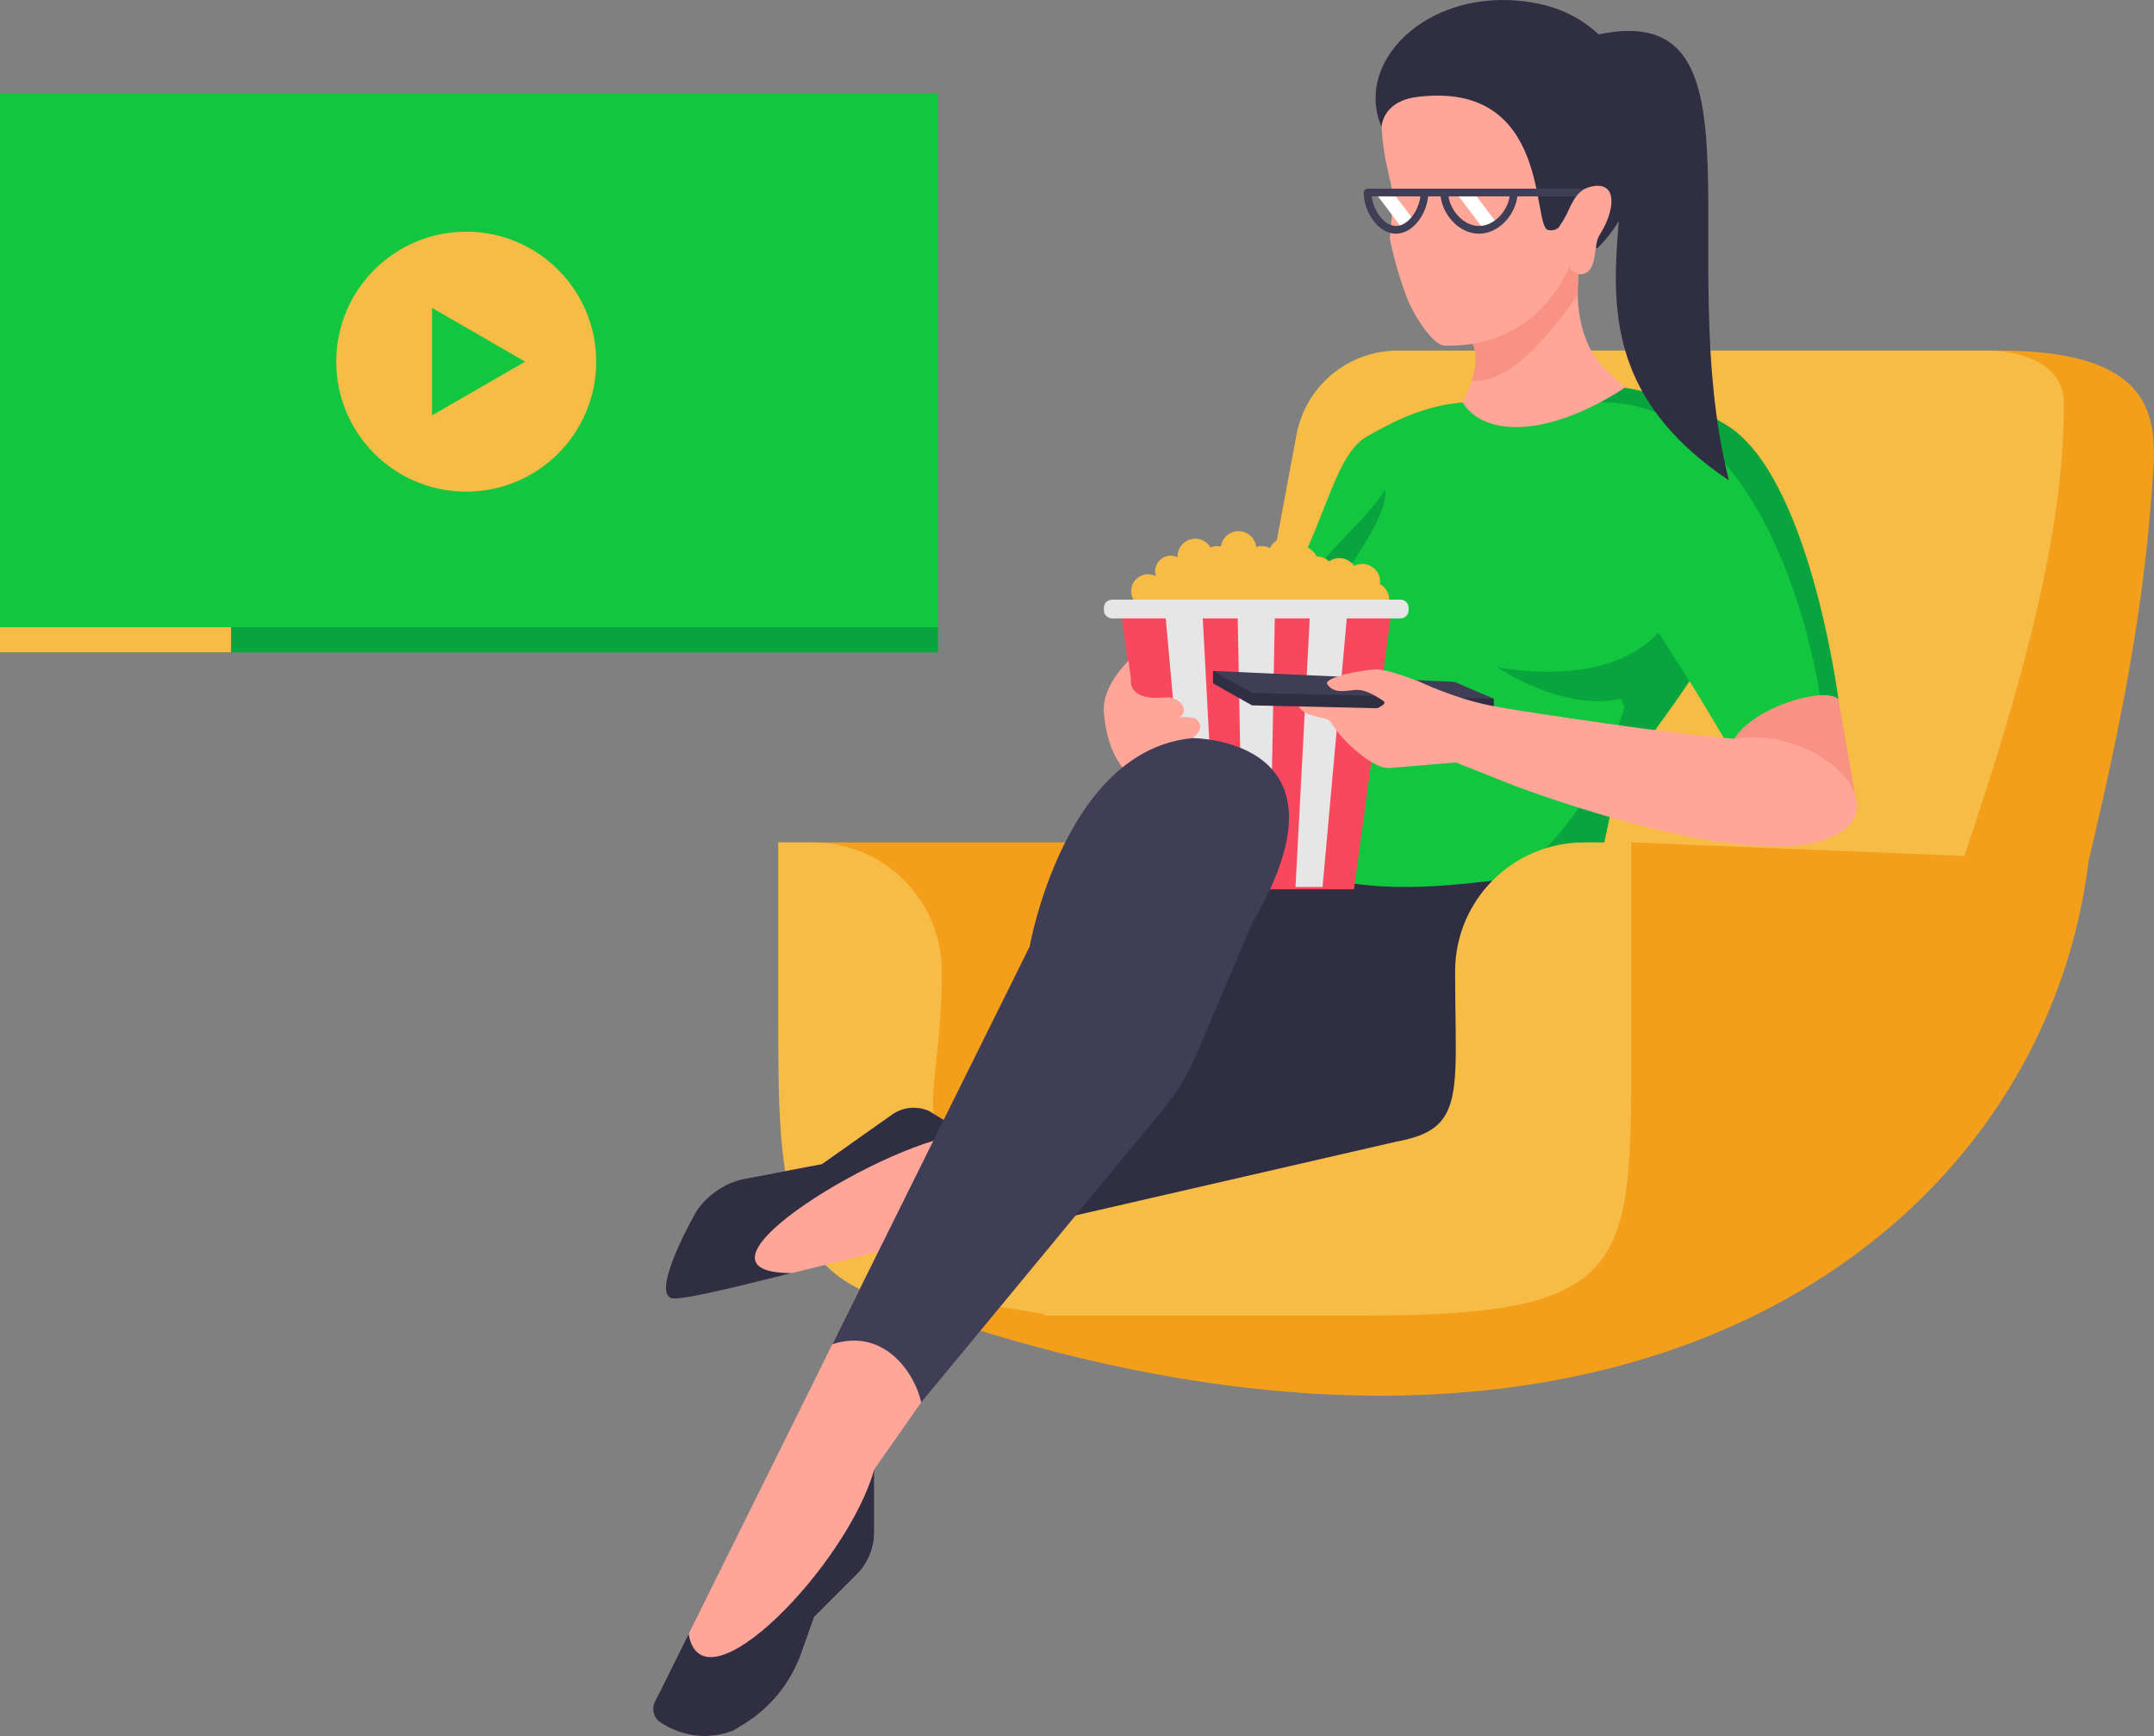 <?xml version="1.0" encoding="utf-8"?>
<!-- Generator: Adobe Illustrator 25.0.0, SVG Export Plug-In . SVG Version: 6.00 Build 0)  -->
<svg version="1.1" id="Слой_1" xmlns="http://www.w3.org/2000/svg" xmlns:xlink="http://www.w3.org/1999/xlink" x="0px" y="0px"
	 viewBox="0 0 375.67 302.8" style="enable-background:new 0 0 375.67 302.8;" xml:space="preserve">
<rect x="0" y="0" width="375.67" height="302.8" fill="#808080" stroke="none"/>
<style type="text/css">
	.st0{fill:#F39F1C;}
	.st1{fill:#F6BC46;}
	.st2{fill:#F89282;}
	.st3{fill:#FFA698;}
	.st4{fill:#2F2E42;}
	.st5{fill:#13C640;}
	.st6{fill:#08A43E;}
	.st7{display:none;fill:#FFA698;}
	.st8{fill:#FFFFFF;}
	.st9{fill:#403D57;}
	.st10{display:none;}
	.st11{display:inline;fill:#B55959;}
	.st12{fill:#F9485D;}
	.st13{fill:#E6E6E6;}
</style>
<g>
	<g>
		<path class="st0" d="M364.26,150.17l-132.82,66.45l29.02-155.48h88.26c26.41,0,26.94,11.29,26.94,19.03
			C374.4,101.38,371.5,119.78,364.26,150.17z"/>
	</g>
	<g>
		<path class="st1" d="M319.29,216.63l-119.45,0l26.28-140.81c1.59-8.51,9.01-14.67,17.66-14.67H346.6c5.23,0,12.82,1.88,13.33,8.49
			C360.57,108.69,336.95,162.65,319.29,216.63z"/>
	</g>
	<g>
		<path class="st0" d="M196.02,216.63h-26.09c-35.14,0-34.17-16.71-34.17-44.83v-24.87h76.73c9.77,0,17.69,7.92,17.69,17.69v26.75
			C230.19,220.09,234.13,216.63,196.02,216.63z"/>
	</g>
	<g>
		<path class="st1" d="M141.75,146.93c12.43,0,22.5,10.07,22.5,22.5v0c0,29.62-11.02,30.59,26.01,30.59l27.5,5.42
			c40.17,0,36.01-5.76,36.01-36.01l0,0l18.5-15v28.71c0,37.81,0,46.32-46.32,46.32h-42.08h-1.8c-40.86,0-46.32-9.14-46.32-46.32
			v-36.21H141.75z"/>
	</g>
	<g>
		<g>
			<polygon class="st2" points="319.9,117.78 323.58,138.89 301.72,130.55 301.49,122.45 			"/>
		</g>
		<g>
			<g>
				<g>
					<g>
						<path class="st3" d="M168.67,197.83l-6.64-4.05c-2.11-0.94-4.56-0.7-6.45,0.63l-12.23,8.64l-13.65,2.59
							c-3.23,0.61-5.9,2.86-7.07,5.93c0,0-7.64,12.82-5.63,14.84c0.71,0.71,22.36-4.53,50.17-11.64
							C196.9,207.18,168.67,197.83,168.67,197.83z"/>
					</g>
				</g>
				<g>
					<g>
						<g>
							<g>
								<path class="st4" d="M168.67,197.83l-6.64-4.05c-2.11-0.94-4.56-0.7-6.45,0.63l-12.23,8.64l-13.65,2.59
									c-3.23,0.61-6.73,3.11-8.38,5.88c0,0-7.66,13.41-4.32,14.89c1.54,0.68,17.09-3.42,21.08-4.36
									C116.27,222.04,155.89,198.2,168.67,197.83z"/>
							</g>
						</g>
					</g>
				</g>
			</g>
			<g>
				<g>
					<g>
						<g>
							<path class="st4" d="M278.08,141.7c0.33-1.26-0.7-2.61,0-3.87l-80.63,11.33l-16.37,28.61h22.25l-28.3,16.38l0.6,18.45
								l94.88-11.01C306.9,192.81,274.02,157.59,278.08,141.7z"/>
						</g>
					</g>
				</g>
			</g>
		</g>
		<g>
			<path class="st5" d="M218.12,112.69c12.86-16.92,13.25-31.65,19.81-36.28c5.19-3.03,10.59-5.68,17.17-6.22
				c0,0,33.45-5.3,45.99,4.07c12.51,9.35,19.53,47.61,19.53,47.61c-2.32-2.32-17.06,1.91-18.89,8.67c0,0-5.56-9.41-7.09-11.77
				c-5.81,9.02-11.23,14.06-13.74,22.92l-2.53,12.04c-9.56-5.29-43.18,10.79-64.07-10.09c16.65-7.55,17.67-22.95,17.67-22.95
				l-10.25,7.33C215.79,124.52,219.68,121.47,218.12,112.69z"/>
		</g>
		<g>
			<path class="st6" d="M320.62,121.88c0,0-5.07-39.5-19.9-47.98c-6.29-3.59-16.03-7.34-25.34-6.69l3.8,2.93
				c31.04,0,38.22,51.12,38.22,51.12C318.57,121.2,319.61,121.25,320.62,121.88z"/>
		</g>
		<g>
			<path class="st6" d="M294.63,118.78c-5.81,9.02-11.23,14.06-13.74,22.92l-2.53,12.04c-2.9-1.7-8.89-1.18-15.18-0.44
				c10.77-7.27,17.25-18.92,21.09-33.28L294.63,118.78L294.63,118.78z"/>
		</g>
		<g>
			<g>
				<g>
					<g>
						<g>
							<g>
								<g>
									<path class="st3" d="M283.39,67.62c-13.3,8.68-24.53,8.68-28.3,2.57c0,0,0.93-1.64,1.59-3.79c0.69-2.2,1.09-4.93-0.08-6.97
										l-2.16-13.98l2.18-1.54l20.55-14.49l-1.6,16.03l-0.12,1.16c-0.21,1.51-0.31,3.06-0.29,4.61c0.07,4.52,1.19,9.05,4.04,12.41
										L283.39,67.62z"/>
								</g>
							</g>
						</g>
						<path class="st2" d="M275.58,45.45l-0.12,1.16c-0.21,1.51-0.31,3.06-0.29,4.61c-0.41,0.74-0.94,1.55-1.6,2.45
							c-3.21,4.3-10.32,13.47-16.87,12.73c0.69-2.2,1.09-4.93-0.08-6.97l-2.16-13.98l2.18-1.54L275.58,45.45z"/>
					</g>
				</g>
			</g>
			<g>
				<path class="st7" d="M270.65,8.9c-11.74,0-6.64,19.91-6.64,19.91l1.27,5.41l-1.2,7.43c0,0,0.27,5.45,2.28,10.72
					c1.07,2.81,0.49,6.27,4.13,7.13c10.51,2.49,19.59-4.36,22.55-8.75c2.96-4.39,3.89-7.89,4.52-13.54l4.7-11.86
					c1.07-8.47-5.46-15.99-13.99-16.12L270.65,8.9z"/>
				<path class="st3" d="M248.97,8.9c-11.74,0-7.17,19.71-7.17,19.71l1.25,5.65l-0.65,7.39c0,0,0.97,5.05,2.98,10.31
					c1.07,2.81,4.47,8.26,6.56,8.32c10.26,0.3,16.46-5.15,19.42-9.54c2.96-4.39,3.89-7.89,4.52-13.54l4.7-11.86
					c1.07-8.47-5.46-15.99-13.99-16.12L248.97,8.9z"/>
			</g>
			<g>
				<g>
					<g>
						<g>
							<path class="st4" d="M240.93,22.1c0.3-2.26,1.95-4.64,6.15-5.18c23.53-3,20.05,22.62,22.91,23.19c1.81,0.36,2.3-1.1,2.3-1.1
								c2.32,1.88,6.29,4.3,6.29,4.3c12.82-12.51,9.47-38.46-10.1-42.63C250.42-3.16,235.88,9.97,240.93,22.1z"/>
						</g>
					</g>
				</g>
			</g>
			<g>
				<polygon class="st8" points="246.8,38.71 244.76,40.12 240.25,34.13 242.64,33.2 				"/>
				<polygon class="st8" points="261.16,39.07 258.87,40.14 254.15,33.89 256.73,33.2 				"/>
			</g>
			<path class="st9" d="M279.22,32.91h-40.71c-0.37,0-0.67,0.3-0.67,0.67c0,3.32,2.46,7.18,5.63,7.18c2.96,0,5.3-3.36,5.6-6.51h2.18
				c0.36,3.15,3.16,6.51,6.69,6.51c3.54,0,6.33-3.36,6.69-6.51h14.58c0.37,0,0.67-0.3,0.67-0.67
				C279.89,33.21,279.59,32.91,279.22,32.91z M247.72,34.25c-0.29,2.47-2.13,5.16-4.24,5.16c-2.12,0-3.95-2.69-4.24-5.16H247.72z
				 M263.29,34.25c-0.36,2.48-2.6,5.16-5.33,5.16c-2.73,0-4.98-2.68-5.33-5.16H263.29z"/>
			<g>
				<g>
					<g>
						<g>
							<g>
								<g>
									<path class="st3" d="M277.57,32.53c-3.06,0.65-3.52,3.59-4.92,5.91c-0.43,0.72-0.96,1.25-0.86,2.03
										c0,0,1.25,5.57,2.36,6.69c1.11,1.11,2.51,0.61,3.02,0c1.3-1.56,0.84-4.68,1.81-6.19
										C281.61,36.89,282.31,31.52,277.57,32.53z"/>
								</g>
							</g>
						</g>
					</g>
				</g>
			</g>
			<g>
				<g>
					<g>
						<g>
							<path class="st4" d="M275.66,6.8c34.59-10.12,15.57,36.31,25.88,76.99C263.55,58.33,296.02,26.46,275.66,6.8z"/>
						</g>
					</g>
				</g>
			</g>
		</g>
		<g>
			<path class="st6" d="M261.1,116.34c0,0,18.79,4.11,28.16-6l5.37,8.44l-8.25,11.77l-3.71-8.67
				C272.27,124.15,261.1,116.34,261.1,116.34z"/>
		</g>
		<g>
			<path class="st6" d="M234.14,120.7c-11.97-12.11,7.82-25.61,7.49-35.32c-6.5,10.31-25.98,19.89-11.73,38.77L234.14,120.7z"/>
		</g>
	</g>
</g>
<g>
	<path class="st0" d="M272.27,183.14l12.22-36.21l77.36,3.15l2.41,0.1c-8.27,67.91-86.4,123.62-214.32,74.66l0.41-0.82
		c0,0,33.53,5.44,33.53,5.44l20.14-4.94C250.33,224.52,272.27,220.94,272.27,183.14z"/>
</g>
<g>
	<path class="st1" d="M185.43,200.02h32.34c40.17,0,36.01-0.34,36.01-30.59v0c0-12.43,10.07-22.5,22.5-22.5h8.22v36.21
		c0,37.81,0,46.32-46.32,46.32h-54.3h-1.8L185.43,200.02z"/>
</g>
<g>
	<g>
		<g class="st10">
			<polygon class="st11" points="257.45,154.72 268.29,106.46 213.98,106.46 224.82,154.72 			"/>
		</g>
		<g>
			<path class="st1" d="M240.67,101.86c0.02-0.13,0.03-0.26,0.03-0.4c0-1.71-1.39-3.1-3.1-3.1c-0.52,0-1.01,0.13-1.44,0.35
				c-0.56-0.83-1.5-1.37-2.57-1.37c-0.67,0-1.28,0.21-1.79,0.57c-0.56-0.52-1.3-0.85-2.13-0.85c-0.02,0-0.04,0-0.05,0
				c-0.48-1.04-1.51-1.77-2.72-1.81c-0.55-0.86-1.52-1.44-2.62-1.44c-1.25,0-2.32,0.74-2.81,1.8c-0.43-0.23-0.93-0.36-1.46-0.36
				c-0.33,0-0.64,0.05-0.93,0.14c-0.18-1.55-1.49-2.75-3.08-2.75c-1.57,0-2.86,1.16-3.07,2.68c-0.21-0.05-0.43-0.07-0.66-0.07
				c-0.4,0-0.79,0.08-1.15,0.22c-0.54-0.9-1.53-1.51-2.66-1.51c-1.71,0-3.1,1.39-3.1,3.1c0,0.04,0,0.08,0.01,0.13
				c-0.36-0.17-0.76-0.27-1.18-0.27c-1.51,0-2.73,1.22-2.73,2.73c0,0.3,0.05,0.58,0.14,0.85c-0.41-0.22-0.88-0.34-1.37-0.34
				c-1.63,0-2.95,1.32-2.95,2.95s1.32,2.95,2.95,2.95c0.96,0,1.81-0.46,2.35-1.17c0.5,1.04,1.56,1.75,2.79,1.75
				c0.8,0,1.52-0.3,2.07-0.8c0.55,0.5,1.28,0.8,2.07,0.8c0.87,0,1.66-0.36,2.22-0.94c0.3,0.1,0.62,0.15,0.96,0.15
				c0.79,0,1.5-0.29,2.05-0.77c0.57,0.69,1.43,1.14,2.4,1.14c1.12,0,2.11-0.6,2.65-1.5c0.52,0.4,1.17,0.63,1.87,0.63
				c0.55,0,1.07-0.15,1.52-0.4c0.51,1,1.56,1.69,2.76,1.69c0.9,0,1.71-0.39,2.28-1c0.57,0.61,1.37,1,2.28,1c0.9,0,1.71-0.39,2.28-1
				c0.57,0.61,1.38,1,2.28,1c0.55,0,1.07-0.15,1.52-0.4c0.55,0.85,1.51,1.41,2.6,1.41c1.71,0,3.1-1.39,3.1-3.1
				C242.26,103.4,241.62,102.39,240.67,101.86z"/>
			<polygon class="st12" points="242.6,107.33 236.15,155.11 202.05,155.11 195.6,107.33 			"/>
			<polygon class="st13" points="222.36,106.17 221.46,154.71 216.74,154.71 215.84,106.17 			"/>
			<polygon class="st13" points="235.04,106.17 230.66,154.71 225.94,154.71 228.52,106.17 			"/>
			<polygon class="st13" points="209.68,106.17 212.26,154.71 207.54,154.71 203.16,106.17 			"/>
			<path class="st13" d="M244.25,107.86h-50.3c-0.78,0-1.42-0.64-1.42-1.42v-0.43c0-0.78,0.64-1.42,1.42-1.42h50.3
				c0.78,0,1.42,0.64,1.42,1.42v0.43C245.67,107.22,245.03,107.86,244.25,107.86z"/>
		</g>
		<g>
			<path class="st3" d="M302.7,128.86c-9.84-0.54-38.65-5.07-38.65-5.07l-11.23-1.97c0,0-2.38-1.47-5.32-2.96
				c-2.08-1.05-10.24-0.28-14.86,0.27c-1.6,0.19-6.73,1.55-6.47,3.14c0.54,3.22,5.13,2.41,5.92,3.69c2.38,3.85,7.7,8.2,10.17,8
				c2.94-0.24,11.64-0.98,11.64-0.98l9.59,3.82c0,0,42.91,16.62,56.96,8.73C330.44,139.92,316.66,126.7,302.7,128.86z"/>
		</g>
		<g>
			<path class="st3" d="M196.83,115.26c0,0-4.76,4.36-4.3,9.16c1.48,15.62,12.9,12.9,12.9,12.9l-1.42-6.48c0,0,7.74-2.8,4.56-5.46
				c-0.65-0.54-4.56-0.23-4.56-0.23c4,0.6,2.72-3.83-0.85-3.49c-6.64,0.63-5.91-3.1-5.91-3.1L196.83,115.26z"/>
		</g>
	</g>
	<g>
		<polygon class="st4" points="176.39,214.56 245.67,198.63 248.57,188.19 191.71,188.19 		"/>
	</g>
	<g>
		<g>
			<g>
				<g>
					<path class="st3" d="M152.47,219.73l-8.9,17.95l-4.26,8.6l-24.15,48.68c-1.25,2.53-0.18,5.65,2.42,6.75
						c3.21,1.36,6.88,1.47,10.26,0.17l1.76-1.06c4.73-2.85,8.32-7.26,10.16-12.46l2.24-6.32l7.42-7.42c1.96-1.96,3.06-4.62,3.06-7.4
						v-10.94l19.57-27.95L152.47,219.73z"/>
				</g>
			</g>
		</g>
	</g>
	<g>
		<g>
			<g>
				<g>
					<path class="st4" d="M115.12,300.36c3.68,2.55,8.44,3.17,12.71,1.52l1.76-1.06c4.73-2.85,8.32-7.26,10.16-12.46l2.24-6.32
						l7.42-7.42c1.96-1.96,3.06-4.62,3.06-7.4v-10.94c-4.54,16.47-29.91,42.89-32.37,28.71l-5.87,11.83
						C113.61,298.06,113.99,299.57,115.12,300.36z"/>
				</g>
			</g>
		</g>
	</g>
	<g>
		<g>
			<g>
				<g>
					<path class="st9" d="M208.06,128.74c-22.42,1.98-28.49,36.38-28.49,36.38l-34.4,69.34c9.17-2.98,14.46,5.26,15.49,10.14
						l41.73-50.51c2.61-3.09,4.74-6.55,6.32-10.27l9.75-22.98C237.36,128.74,208.06,128.74,208.06,128.74z"/>
				</g>
			</g>
		</g>
	</g>
</g>
<g>
	<rect y="16.28" class="st5" width="163.57" height="97.49"/>
	<g>
		<circle class="st1" cx="81.31" cy="63.08" r="22.67"/>
		<polygon class="st5" points="91.59,63.08 83.47,67.76 75.35,72.45 75.35,63.08 75.35,53.7 83.47,58.39 		"/>
	</g>
	<rect y="109.4" class="st6" width="163.57" height="4.38"/>
	<rect y="109.4" class="st1" width="40.3" height="4.38"/>
</g>
<polygon class="st4" points="260.53,124 218.36,123.03 211.55,119.18 211.55,117.02 260.53,121.88 "/>
<polygon class="st9" points="260.53,121.88 218.36,120.86 211.55,117.02 253.67,118.93 "/>
<path class="st3" d="M239.7,116.76c-5.46,0.53-8.67,1.84-8.25,2.53c0.94,1.51,2.65,1.23,3.28,1.22c0.63-0.01,2.06-0.45,3.43,0.08
	c0.79,0.3,1.38,0.52,3.07,1.63c1.15,0.76-2.29,1.65-3.43,2.62c-0.96,0.81,12.98,3.87,18.02,2.68c4.51-1.06,5.69-4.17,5.28-4.24
	c-6.85-1.16-13.6-4.41-13.6-4.41S241.76,116.56,239.7,116.76z"/>
</svg>
